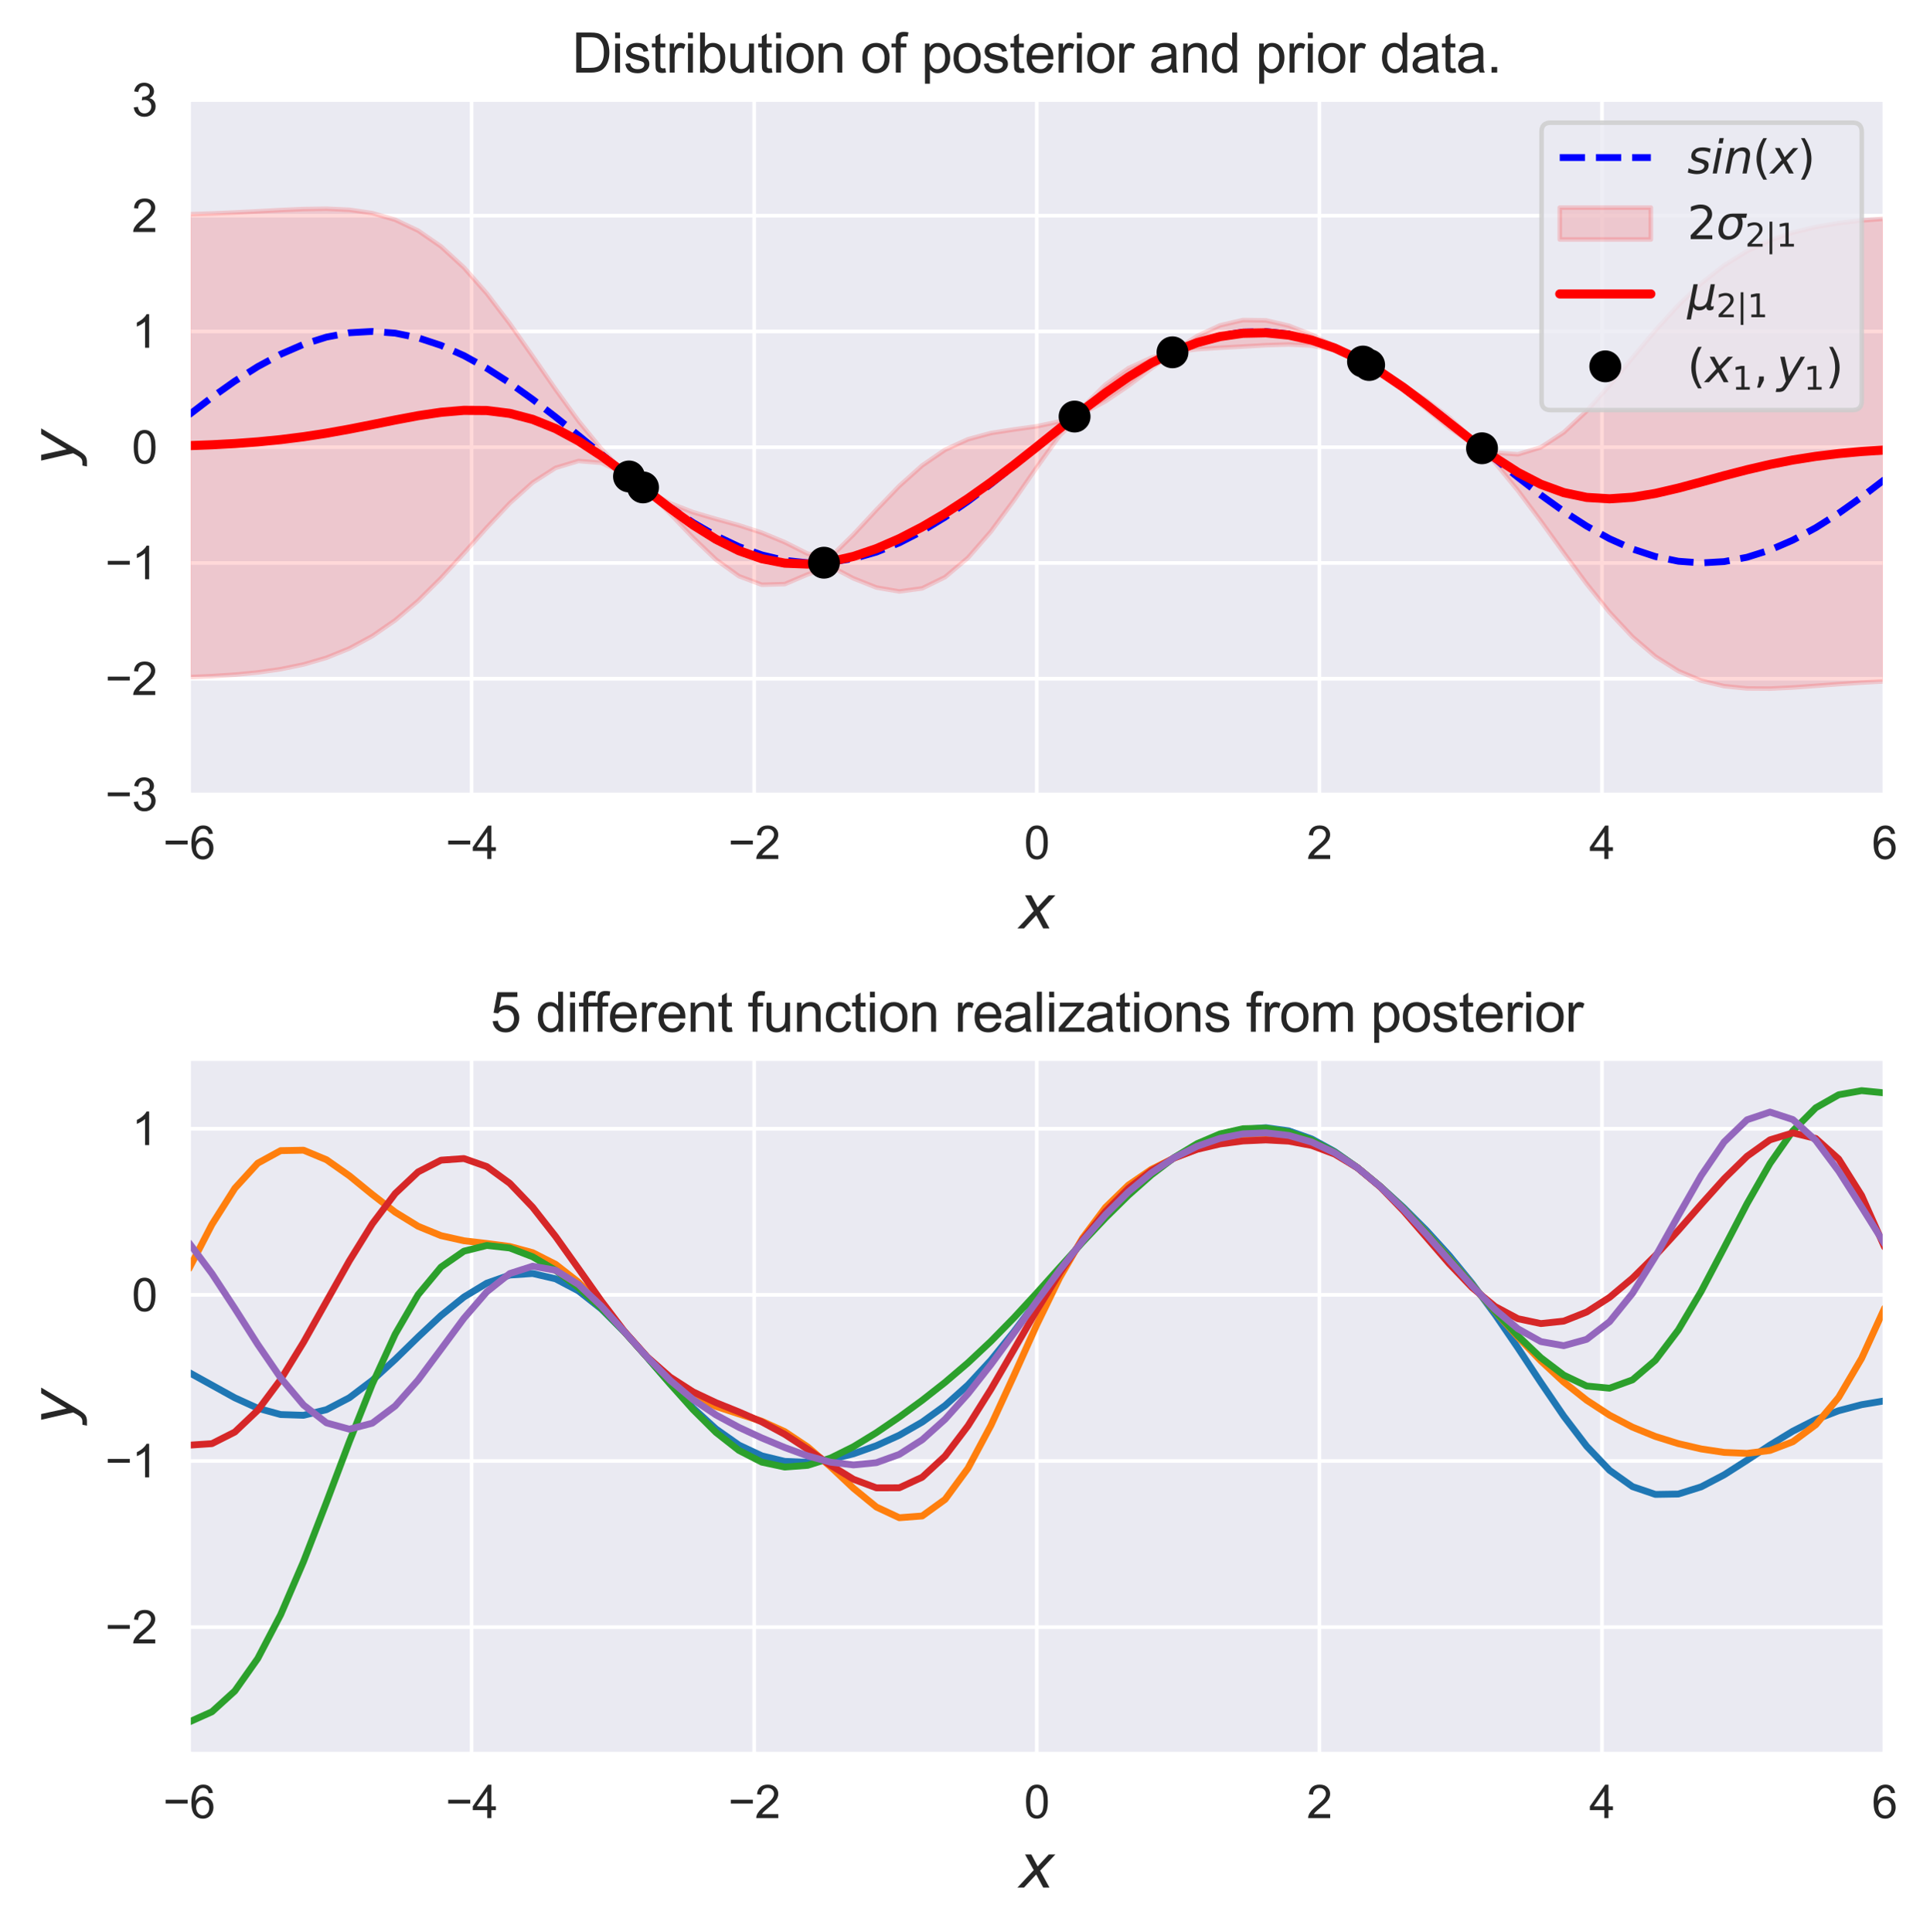 <?xml version="1.0" encoding="utf-8" standalone="no"?>
<!DOCTYPE svg PUBLIC "-//W3C//DTD SVG 1.1//EN"
  "http://www.w3.org/Graphics/SVG/1.1/DTD/svg11.dtd">
<svg xmlns:xlink="http://www.w3.org/1999/xlink" width="423.691pt" height="424.274pt" viewBox="0 0 423.691 424.274" xmlns="http://www.w3.org/2000/svg" version="1.1">
 <defs>
  <style type="text/css">*{stroke-linejoin: round; stroke-linecap: butt}</style>
 </defs>
 <g id="figure_1">
  <g id="patch_1">
   <path d="M 0 424.274 
L 423.691 424.274 
L 423.691 0 
L 0 0 
z
" style="fill: #ffffff"/>
  </g>
  <g id="axes_1">
   <g id="patch_2">
    <path d="M 41.49 174.439 
L 413.71 174.439 
L 413.71 21.936 
L 41.49 21.936 
z
" style="fill: #eaeaf2"/>
   </g>
   <g id="matplotlib.axis_1">
    <g id="xtick_1">
     <g id="line2d_1">
      <path d="M 41.49 174.439 
L 41.49 21.936 
" clip-path="url(#p1a026369c5)" style="fill: none; stroke: #ffffff; stroke-width: 0.8; stroke-linecap: round"/>
     </g>
     <g id="text_1">
      <!-- −6 -->
      <g style="fill: #262626" transform="translate(35.79 188.597)scale(0.1 -0.1)">
       <defs>
        <path id="ArialMT-2212" d="M 3381 1997 
L 356 1997 
L 356 2522 
L 3381 2522 
L 3381 1997 
z
" transform="scale(0.016)"/>
        <path id="ArialMT-36" d="M 3184 3459 
L 2625 3416 
Q 2550 3747 2413 3897 
Q 2184 4138 1850 4138 
Q 1581 4138 1378 3988 
Q 1113 3794 959 3422 
Q 806 3050 800 2363 
Q 1003 2672 1297 2822 
Q 1591 2972 1913 2972 
Q 2475 2972 2870 2558 
Q 3266 2144 3266 1488 
Q 3266 1056 3080 686 
Q 2894 316 2569 119 
Q 2244 -78 1831 -78 
Q 1128 -78 684 439 
Q 241 956 241 2144 
Q 241 3472 731 4075 
Q 1159 4600 1884 4600 
Q 2425 4600 2770 4297 
Q 3116 3994 3184 3459 
z
M 888 1484 
Q 888 1194 1011 928 
Q 1134 663 1356 523 
Q 1578 384 1822 384 
Q 2178 384 2434 671 
Q 2691 959 2691 1453 
Q 2691 1928 2437 2201 
Q 2184 2475 1800 2475 
Q 1419 2475 1153 2201 
Q 888 1928 888 1484 
z
" transform="scale(0.016)"/>
       </defs>
       <use xlink:href="#ArialMT-2212"/>
       <use xlink:href="#ArialMT-36" x="58.398"/>
      </g>
     </g>
    </g>
    <g id="xtick_2">
     <g id="line2d_2">
      <path d="M 103.527 174.439 
L 103.527 21.936 
" clip-path="url(#p1a026369c5)" style="fill: none; stroke: #ffffff; stroke-width: 0.8; stroke-linecap: round"/>
     </g>
     <g id="text_2">
      <!-- −4 -->
      <g style="fill: #262626" transform="translate(97.826 188.597)scale(0.1 -0.1)">
       <defs>
        <path id="ArialMT-34" d="M 2069 0 
L 2069 1097 
L 81 1097 
L 81 1613 
L 2172 4581 
L 2631 4581 
L 2631 1613 
L 3250 1613 
L 3250 1097 
L 2631 1097 
L 2631 0 
L 2069 0 
z
M 2069 1613 
L 2069 3678 
L 634 1613 
L 2069 1613 
z
" transform="scale(0.016)"/>
       </defs>
       <use xlink:href="#ArialMT-2212"/>
       <use xlink:href="#ArialMT-34" x="58.398"/>
      </g>
     </g>
    </g>
    <g id="xtick_3">
     <g id="line2d_3">
      <path d="M 165.564 174.439 
L 165.564 21.936 
" clip-path="url(#p1a026369c5)" style="fill: none; stroke: #ffffff; stroke-width: 0.8; stroke-linecap: round"/>
     </g>
     <g id="text_3">
      <!-- −2 -->
      <g style="fill: #262626" transform="translate(159.863 188.597)scale(0.1 -0.1)">
       <defs>
        <path id="ArialMT-32" d="M 3222 541 
L 3222 0 
L 194 0 
Q 188 203 259 391 
Q 375 700 629 1000 
Q 884 1300 1366 1694 
Q 2113 2306 2375 2664 
Q 2638 3022 2638 3341 
Q 2638 3675 2398 3904 
Q 2159 4134 1775 4134 
Q 1369 4134 1125 3890 
Q 881 3647 878 3216 
L 300 3275 
Q 359 3922 746 4261 
Q 1134 4600 1788 4600 
Q 2447 4600 2831 4234 
Q 3216 3869 3216 3328 
Q 3216 3053 3103 2787 
Q 2991 2522 2730 2228 
Q 2469 1934 1863 1422 
Q 1356 997 1212 845 
Q 1069 694 975 541 
L 3222 541 
z
" transform="scale(0.016)"/>
       </defs>
       <use xlink:href="#ArialMT-2212"/>
       <use xlink:href="#ArialMT-32" x="58.398"/>
      </g>
     </g>
    </g>
    <g id="xtick_4">
     <g id="line2d_4">
      <path d="M 227.6 174.439 
L 227.6 21.936 
" clip-path="url(#p1a026369c5)" style="fill: none; stroke: #ffffff; stroke-width: 0.8; stroke-linecap: round"/>
     </g>
     <g id="text_4">
      <!-- 0 -->
      <g style="fill: #262626" transform="translate(224.82 188.597)scale(0.1 -0.1)">
       <defs>
        <path id="ArialMT-30" d="M 266 2259 
Q 266 3072 433 3567 
Q 600 4063 929 4331 
Q 1259 4600 1759 4600 
Q 2128 4600 2406 4451 
Q 2684 4303 2865 4023 
Q 3047 3744 3150 3342 
Q 3253 2941 3253 2259 
Q 3253 1453 3087 958 
Q 2922 463 2592 192 
Q 2263 -78 1759 -78 
Q 1097 -78 719 397 
Q 266 969 266 2259 
z
M 844 2259 
Q 844 1131 1108 757 
Q 1372 384 1759 384 
Q 2147 384 2411 759 
Q 2675 1134 2675 2259 
Q 2675 3391 2411 3762 
Q 2147 4134 1753 4134 
Q 1366 4134 1134 3806 
Q 844 3388 844 2259 
z
" transform="scale(0.016)"/>
       </defs>
       <use xlink:href="#ArialMT-30"/>
      </g>
     </g>
    </g>
    <g id="xtick_5">
     <g id="line2d_5">
      <path d="M 289.637 174.439 
L 289.637 21.936 
" clip-path="url(#p1a026369c5)" style="fill: none; stroke: #ffffff; stroke-width: 0.8; stroke-linecap: round"/>
     </g>
     <g id="text_5">
      <!-- 2 -->
      <g style="fill: #262626" transform="translate(286.857 188.597)scale(0.1 -0.1)">
       <use xlink:href="#ArialMT-32"/>
      </g>
     </g>
    </g>
    <g id="xtick_6">
     <g id="line2d_6">
      <path d="M 351.674 174.439 
L 351.674 21.936 
" clip-path="url(#p1a026369c5)" style="fill: none; stroke: #ffffff; stroke-width: 0.8; stroke-linecap: round"/>
     </g>
     <g id="text_6">
      <!-- 4 -->
      <g style="fill: #262626" transform="translate(348.893 188.597)scale(0.1 -0.1)">
       <use xlink:href="#ArialMT-34"/>
      </g>
     </g>
    </g>
    <g id="xtick_7">
     <g id="line2d_7">
      <path d="M 413.71 174.439 
L 413.71 21.936 
" clip-path="url(#p1a026369c5)" style="fill: none; stroke: #ffffff; stroke-width: 0.8; stroke-linecap: round"/>
     </g>
     <g id="text_7">
      <!-- 6 -->
      <g style="fill: #262626" transform="translate(410.93 188.597)scale(0.1 -0.1)">
       <use xlink:href="#ArialMT-36"/>
      </g>
     </g>
    </g>
    <g id="text_8">
     <!-- $x$ -->
     <g style="fill: #262626" transform="translate(223.7 203.89)scale(0.13 -0.13)">
      <defs>
       <path id="DejaVuSans-Oblique-78" d="M 3841 3500 
L 2234 1784 
L 3219 0 
L 2559 0 
L 1819 1388 
L 531 0 
L -166 0 
L 1556 1844 
L 641 3500 
L 1300 3500 
L 1972 2234 
L 3144 3500 
L 3841 3500 
z
" transform="scale(0.016)"/>
      </defs>
      <use xlink:href="#DejaVuSans-Oblique-78" transform="translate(0 0.312)"/>
     </g>
    </g>
   </g>
   <g id="matplotlib.axis_2">
    <g id="ytick_1">
     <g id="line2d_8">
      <path d="M 41.49 174.439 
L 413.71 174.439 
" clip-path="url(#p1a026369c5)" style="fill: none; stroke: #ffffff; stroke-width: 0.8; stroke-linecap: round"/>
     </g>
     <g id="text_9">
      <!-- −3 -->
      <g style="fill: #262626" transform="translate(23.089 178.018)scale(0.1 -0.1)">
       <defs>
        <path id="ArialMT-33" d="M 269 1209 
L 831 1284 
Q 928 806 1161 595 
Q 1394 384 1728 384 
Q 2125 384 2398 659 
Q 2672 934 2672 1341 
Q 2672 1728 2419 1979 
Q 2166 2231 1775 2231 
Q 1616 2231 1378 2169 
L 1441 2663 
Q 1497 2656 1531 2656 
Q 1891 2656 2178 2843 
Q 2466 3031 2466 3422 
Q 2466 3731 2256 3934 
Q 2047 4138 1716 4138 
Q 1388 4138 1169 3931 
Q 950 3725 888 3313 
L 325 3413 
Q 428 3978 793 4289 
Q 1159 4600 1703 4600 
Q 2078 4600 2393 4439 
Q 2709 4278 2876 4000 
Q 3044 3722 3044 3409 
Q 3044 3113 2884 2869 
Q 2725 2625 2413 2481 
Q 2819 2388 3044 2092 
Q 3269 1797 3269 1353 
Q 3269 753 2831 336 
Q 2394 -81 1725 -81 
Q 1122 -81 723 278 
Q 325 638 269 1209 
z
" transform="scale(0.016)"/>
       </defs>
       <use xlink:href="#ArialMT-2212"/>
       <use xlink:href="#ArialMT-33" x="58.398"/>
      </g>
     </g>
    </g>
    <g id="ytick_2">
     <g id="line2d_9">
      <path d="M 41.49 149.022 
L 413.71 149.022 
" clip-path="url(#p1a026369c5)" style="fill: none; stroke: #ffffff; stroke-width: 0.8; stroke-linecap: round"/>
     </g>
     <g id="text_10">
      <!-- −2 -->
      <g style="fill: #262626" transform="translate(23.089 152.601)scale(0.1 -0.1)">
       <use xlink:href="#ArialMT-2212"/>
       <use xlink:href="#ArialMT-32" x="58.398"/>
      </g>
     </g>
    </g>
    <g id="ytick_3">
     <g id="line2d_10">
      <path d="M 41.49 123.605 
L 413.71 123.605 
" clip-path="url(#p1a026369c5)" style="fill: none; stroke: #ffffff; stroke-width: 0.8; stroke-linecap: round"/>
     </g>
     <g id="text_11">
      <!-- −1 -->
      <g style="fill: #262626" transform="translate(23.089 127.184)scale(0.1 -0.1)">
       <defs>
        <path id="ArialMT-31" d="M 2384 0 
L 1822 0 
L 1822 3584 
Q 1619 3391 1289 3197 
Q 959 3003 697 2906 
L 697 3450 
Q 1169 3672 1522 3987 
Q 1875 4303 2022 4600 
L 2384 4600 
L 2384 0 
z
" transform="scale(0.016)"/>
       </defs>
       <use xlink:href="#ArialMT-2212"/>
       <use xlink:href="#ArialMT-31" x="58.398"/>
      </g>
     </g>
    </g>
    <g id="ytick_4">
     <g id="line2d_11">
      <path d="M 41.49 98.188 
L 413.71 98.188 
" clip-path="url(#p1a026369c5)" style="fill: none; stroke: #ffffff; stroke-width: 0.8; stroke-linecap: round"/>
     </g>
     <g id="text_12">
      <!-- 0 -->
      <g style="fill: #262626" transform="translate(28.93 101.766)scale(0.1 -0.1)">
       <use xlink:href="#ArialMT-30"/>
      </g>
     </g>
    </g>
    <g id="ytick_5">
     <g id="line2d_12">
      <path d="M 41.49 72.77 
L 413.71 72.77 
" clip-path="url(#p1a026369c5)" style="fill: none; stroke: #ffffff; stroke-width: 0.8; stroke-linecap: round"/>
     </g>
     <g id="text_13">
      <!-- 1 -->
      <g style="fill: #262626" transform="translate(28.93 76.349)scale(0.1 -0.1)">
       <use xlink:href="#ArialMT-31"/>
      </g>
     </g>
    </g>
    <g id="ytick_6">
     <g id="line2d_13">
      <path d="M 41.49 47.353 
L 413.71 47.353 
" clip-path="url(#p1a026369c5)" style="fill: none; stroke: #ffffff; stroke-width: 0.8; stroke-linecap: round"/>
     </g>
     <g id="text_14">
      <!-- 2 -->
      <g style="fill: #262626" transform="translate(28.93 50.932)scale(0.1 -0.1)">
       <use xlink:href="#ArialMT-32"/>
      </g>
     </g>
    </g>
    <g id="ytick_7">
     <g id="line2d_14">
      <path d="M 41.49 21.936 
L 413.71 21.936 
" clip-path="url(#p1a026369c5)" style="fill: none; stroke: #ffffff; stroke-width: 0.8; stroke-linecap: round"/>
     </g>
     <g id="text_15">
      <!-- 3 -->
      <g style="fill: #262626" transform="translate(28.93 25.515)scale(0.1 -0.1)">
       <use xlink:href="#ArialMT-33"/>
      </g>
     </g>
    </g>
    <g id="text_16">
     <!-- $y$ -->
     <g style="fill: #262626" transform="translate(16.359 102.088)rotate(-90)scale(0.13 -0.13)">
      <defs>
       <path id="DejaVuSans-Oblique-79" d="M 1588 -325 
Q 1188 -997 936 -1164 
Q 684 -1331 294 -1331 
L -159 -1331 
L -63 -850 
L 269 -850 
Q 509 -850 678 -719 
Q 847 -588 1056 -206 
L 1234 128 
L 459 3500 
L 1069 3500 
L 1650 819 
L 3256 3500 
L 3859 3500 
L 1588 -325 
z
" transform="scale(0.016)"/>
      </defs>
      <use xlink:href="#DejaVuSans-Oblique-79" transform="translate(0 0.312)"/>
     </g>
    </g>
   </g>
   <g id="PolyCollection_1">
    <defs>
     <path id="m672727ce7c" d="M 41.49 -377.239 
L 41.49 -275.604 
L 46.52 -275.817 
L 51.55 -276.14 
L 56.58 -276.626 
L 61.61 -277.342 
L 66.64 -278.381 
L 71.67 -279.855 
L 76.7 -281.889 
L 81.73 -284.604 
L 86.76 -288.087 
L 91.79 -292.358 
L 96.82 -297.337 
L 101.85 -302.814 
L 106.88 -308.449 
L 111.91 -313.789 
L 116.94 -318.321 
L 121.97 -321.543 
L 127 -323.056 
L 132.03 -322.644 
L 137.06 -320.337 
L 142.09 -316.436 
L 147.12 -311.487 
L 152.15 -306.211 
L 157.18 -301.397 
L 162.21 -297.771 
L 167.24 -295.884 
L 172.27 -296.018 
L 177.3 -298.152 
L 182.33 -299.915 
L 187.36 -297.278 
L 192.39 -295.273 
L 197.42 -294.405 
L 202.45 -295.089 
L 207.48 -297.558 
L 212.51 -301.807 
L 217.54 -307.58 
L 222.57 -314.399 
L 227.6 -321.643 
L 232.63 -328.654 
L 237.66 -333.529 
L 242.69 -336.17 
L 247.72 -339.562 
L 252.75 -343.39 
L 257.78 -346.985 
L 262.81 -347.595 
L 267.84 -347.915 
L 272.87 -348.189 
L 277.9 -348.475 
L 282.93 -348.636 
L 287.96 -348.396 
L 292.99 -347.433 
L 298.02 -345.503 
L 303.05 -342.542 
L 308.08 -338.723 
L 313.11 -334.453 
L 318.14 -330.309 
L 323.17 -326.924 
L 328.2 -322.696 
L 333.23 -316.556 
L 338.26 -309.841 
L 343.29 -302.882 
L 348.32 -296.078 
L 353.35 -289.824 
L 358.38 -284.438 
L 363.41 -280.122 
L 368.44 -276.94 
L 373.47 -274.827 
L 378.5 -273.623 
L 383.53 -273.117 
L 388.56 -273.084 
L 393.59 -273.326 
L 398.62 -273.689 
L 403.65 -274.068 
L 408.68 -274.404 
L 413.71 -274.673 
L 413.71 -376.255 
L 413.71 -376.255 
L 408.68 -375.87 
L 403.65 -375.294 
L 398.62 -374.446 
L 393.59 -373.223 
L 388.56 -371.498 
L 383.53 -369.138 
L 378.5 -366.018 
L 373.47 -362.057 
L 368.44 -357.256 
L 363.41 -351.732 
L 358.38 -345.742 
L 353.35 -339.676 
L 348.32 -334.029 
L 343.29 -329.328 
L 338.26 -326.049 
L 333.23 -324.524 
L 328.2 -324.865 
L 323.17 -328.058 
L 318.14 -332.595 
L 313.11 -336.412 
L 308.08 -339.709 
L 303.05 -342.706 
L 298.02 -345.559 
L 292.99 -348.292 
L 287.96 -350.778 
L 282.93 -352.761 
L 277.9 -353.927 
L 272.87 -354 
L 267.84 -352.836 
L 262.81 -350.483 
L 257.78 -347.195 
L 252.75 -345.721 
L 247.72 -343.428 
L 242.69 -339.831 
L 237.66 -334.851 
L 232.63 -331.74 
L 227.6 -330.668 
L 222.57 -329.972 
L 217.54 -329.184 
L 212.51 -327.826 
L 207.48 -325.517 
L 202.45 -322.077 
L 197.42 -317.575 
L 192.39 -312.341 
L 187.36 -306.917 
L 182.33 -301.966 
L 177.3 -302.693 
L 172.27 -305.227 
L 167.24 -307.308 
L 162.21 -308.942 
L 157.18 -310.327 
L 152.15 -311.805 
L 147.12 -313.779 
L 142.09 -316.614 
L 137.06 -320.557 
L 132.03 -325.679 
L 127 -331.855 
L 121.97 -338.788 
L 116.94 -346.062 
L 111.91 -353.216 
L 106.88 -359.82 
L 101.85 -365.537 
L 96.82 -370.163 
L 91.79 -373.636 
L 86.76 -376.021 
L 81.73 -377.477 
L 76.7 -378.213 
L 71.67 -378.447 
L 66.64 -378.374 
L 61.61 -378.149 
L 56.58 -377.875 
L 51.55 -377.617 
L 46.52 -377.402 
L 41.49 -377.239 
z
" style="stroke: #ff0000; stroke-opacity: 0.15"/>
    </defs>
    <g clip-path="url(#p1a026369c5)">
     <use xlink:href="#m672727ce7c" x="0" y="424.274" style="fill: #ff0000; fill-opacity: 0.15; stroke: #ff0000; stroke-opacity: 0.15"/>
    </g>
   </g>
   <g id="line2d_15">
    <path d="M 41.49 91.086 
L 46.52 87.238 
L 51.55 83.679 
L 56.58 80.5 
L 61.61 77.785 
L 66.64 75.605 
L 71.67 74.018 
L 76.7 73.065 
L 81.73 72.771 
L 86.76 73.145 
L 91.79 74.175 
L 96.82 75.835 
L 101.85 78.082 
L 106.88 80.857 
L 111.91 84.086 
L 116.94 87.685 
L 121.97 91.56 
L 127 95.608 
L 132.03 99.725 
L 137.06 103.801 
L 142.09 107.729 
L 147.12 111.408 
L 152.15 114.739 
L 157.18 117.636 
L 162.21 120.023 
L 167.24 121.837 
L 172.27 123.03 
L 177.3 123.572 
L 182.33 123.447 
L 187.36 122.66 
L 192.39 121.231 
L 197.42 119.196 
L 202.45 116.611 
L 207.48 113.542 
L 212.51 110.071 
L 217.54 106.287 
L 222.57 102.291 
L 227.6 98.188 
L 232.63 94.084 
L 237.66 90.088 
L 242.69 86.304 
L 247.72 82.833 
L 252.75 79.764 
L 257.78 77.179 
L 262.81 75.144 
L 267.84 73.715 
L 272.87 72.928 
L 277.9 72.803 
L 282.93 73.345 
L 287.96 74.538 
L 292.99 76.352 
L 298.02 78.739 
L 303.05 81.636 
L 308.08 84.967 
L 313.11 88.646 
L 318.14 92.574 
L 323.17 96.65 
L 328.2 100.767 
L 333.23 104.815 
L 338.26 108.69 
L 343.29 112.289 
L 348.32 115.518 
L 353.35 118.293 
L 358.38 120.54 
L 363.41 122.2 
L 368.44 123.23 
L 373.47 123.604 
L 378.5 123.31 
L 383.53 122.357 
L 388.56 120.77 
L 393.59 118.59 
L 398.62 115.875 
L 403.65 112.696 
L 408.68 109.137 
L 413.71 105.289 
" clip-path="url(#p1a026369c5)" style="fill: none; stroke-dasharray: 5.55,2.4; stroke-dashoffset: 0; stroke: #0000ff; stroke-width: 1.5"/>
   </g>
   <g id="line2d_16">
    <path d="M 41.49 97.852 
L 46.52 97.664 
L 51.55 97.395 
L 56.58 97.023 
L 61.61 96.528 
L 66.64 95.896 
L 71.67 95.123 
L 76.7 94.223 
L 81.73 93.233 
L 86.76 92.22 
L 91.79 91.277 
L 96.82 90.524 
L 101.85 90.098 
L 106.88 90.139 
L 111.91 90.771 
L 116.94 92.082 
L 121.97 94.108 
L 127 96.818 
L 132.03 100.112 
L 137.06 103.827 
L 142.09 107.749 
L 147.12 111.641 
L 152.15 115.265 
L 157.18 118.412 
L 162.21 120.917 
L 167.24 122.678 
L 172.27 123.651 
L 177.3 123.851 
L 182.33 123.333 
L 187.36 122.176 
L 192.39 120.467 
L 197.42 118.284 
L 202.45 115.691 
L 207.48 112.736 
L 212.51 109.457 
L 217.54 105.892 
L 222.57 102.088 
L 227.6 98.118 
L 232.63 94.077 
L 237.66 90.084 
L 242.69 86.273 
L 247.72 82.778 
L 252.75 79.718 
L 257.78 77.184 
L 262.81 75.235 
L 267.84 73.898 
L 272.87 73.179 
L 277.9 73.073 
L 282.93 73.575 
L 287.96 74.687 
L 292.99 76.411 
L 298.02 78.743 
L 303.05 81.65 
L 308.08 85.058 
L 313.11 88.841 
L 318.14 92.822 
L 323.17 96.783 
L 328.2 100.493 
L 333.23 103.733 
L 338.26 106.329 
L 343.29 108.169 
L 348.32 109.22 
L 353.35 109.524 
L 358.38 109.184 
L 363.41 108.347 
L 368.44 107.176 
L 373.47 105.832 
L 378.5 104.453 
L 383.53 103.146 
L 388.56 101.982 
L 393.59 100.999 
L 398.62 100.206 
L 403.65 99.593 
L 408.68 99.137 
L 413.71 98.81 
" clip-path="url(#p1a026369c5)" style="fill: none; stroke: #ff0000; stroke-width: 2; stroke-linecap: round"/>
   </g>
   <g id="line2d_17">
    <defs>
     <path id="mb6c26f41ff" d="M 0 3 
C 0.796 3 1.559 2.684 2.121 2.121 
C 2.684 1.559 3 0.796 3 0 
C 3 -0.796 2.684 -1.559 2.121 -2.121 
C 1.559 -2.684 0.796 -3 0 -3 
C -0.796 -3 -1.559 -2.684 -2.121 -2.121 
C -2.684 -1.559 -3 -0.796 -3 0 
C -3 0.796 -2.684 1.559 -2.121 2.121 
C -1.559 2.684 -0.796 3 0 3 
z
" style="stroke: #000000"/>
    </defs>
    <g clip-path="url(#p1a026369c5)">
     <use xlink:href="#mb6c26f41ff" x="138.087" y="104.618" style="stroke: #000000"/>
     <use xlink:href="#mb6c26f41ff" x="300.562" y="80.143" style="stroke: #000000"/>
     <use xlink:href="#mb6c26f41ff" x="257.396" y="77.357" style="stroke: #000000"/>
     <use xlink:href="#mb6c26f41ff" x="235.904" y="91.465" style="stroke: #000000"/>
     <use xlink:href="#mb6c26f41ff" x="325.344" y="98.43" style="stroke: #000000"/>
     <use xlink:href="#mb6c26f41ff" x="299.215" y="79.383" style="stroke: #000000"/>
     <use xlink:href="#mb6c26f41ff" x="141.165" y="107.022" style="stroke: #000000"/>
     <use xlink:href="#mb6c26f41ff" x="180.88" y="123.552" style="stroke: #000000"/>
    </g>
   </g>
   <g id="patch_3">
    <path d="M 41.49 174.439 
L 41.49 21.936 
" style="fill: none; stroke: #ffffff; stroke-width: 0.8; stroke-linejoin: miter; stroke-linecap: square"/>
   </g>
   <g id="patch_4">
    <path d="M 413.71 174.439 
L 413.71 21.936 
" style="fill: none; stroke: #ffffff; stroke-width: 0.8; stroke-linejoin: miter; stroke-linecap: square"/>
   </g>
   <g id="patch_5">
    <path d="M 41.49 174.439 
L 413.71 174.439 
" style="fill: none; stroke: #ffffff; stroke-width: 0.8; stroke-linejoin: miter; stroke-linecap: square"/>
   </g>
   <g id="patch_6">
    <path d="M 41.49 21.936 
L 413.71 21.936 
" style="fill: none; stroke: #ffffff; stroke-width: 0.8; stroke-linejoin: miter; stroke-linecap: square"/>
   </g>
   <g id="text_17">
    <!-- Distribution of posterior and prior data. -->
    <g style="fill: #262626" transform="translate(125.555 15.936)scale(0.12 -0.12)">
     <defs>
      <path id="ArialMT-44" d="M 494 0 
L 494 4581 
L 2072 4581 
Q 2606 4581 2888 4516 
Q 3281 4425 3559 4188 
Q 3922 3881 4101 3404 
Q 4281 2928 4281 2316 
Q 4281 1794 4159 1391 
Q 4038 988 3847 723 
Q 3656 459 3429 307 
Q 3203 156 2883 78 
Q 2563 0 2147 0 
L 494 0 
z
M 1100 541 
L 2078 541 
Q 2531 541 2789 625 
Q 3047 709 3200 863 
Q 3416 1078 3536 1442 
Q 3656 1806 3656 2325 
Q 3656 3044 3420 3430 
Q 3184 3816 2847 3947 
Q 2603 4041 2063 4041 
L 1100 4041 
L 1100 541 
z
" transform="scale(0.016)"/>
      <path id="ArialMT-69" d="M 425 3934 
L 425 4581 
L 988 4581 
L 988 3934 
L 425 3934 
z
M 425 0 
L 425 3319 
L 988 3319 
L 988 0 
L 425 0 
z
" transform="scale(0.016)"/>
      <path id="ArialMT-73" d="M 197 991 
L 753 1078 
Q 800 744 1014 566 
Q 1228 388 1613 388 
Q 2000 388 2187 545 
Q 2375 703 2375 916 
Q 2375 1106 2209 1216 
Q 2094 1291 1634 1406 
Q 1016 1563 777 1677 
Q 538 1791 414 1992 
Q 291 2194 291 2438 
Q 291 2659 392 2848 
Q 494 3038 669 3163 
Q 800 3259 1026 3326 
Q 1253 3394 1513 3394 
Q 1903 3394 2198 3281 
Q 2494 3169 2634 2976 
Q 2775 2784 2828 2463 
L 2278 2388 
Q 2241 2644 2061 2787 
Q 1881 2931 1553 2931 
Q 1166 2931 1000 2803 
Q 834 2675 834 2503 
Q 834 2394 903 2306 
Q 972 2216 1119 2156 
Q 1203 2125 1616 2013 
Q 2213 1853 2448 1751 
Q 2684 1650 2818 1456 
Q 2953 1263 2953 975 
Q 2953 694 2789 445 
Q 2625 197 2315 61 
Q 2006 -75 1616 -75 
Q 969 -75 630 194 
Q 291 463 197 991 
z
" transform="scale(0.016)"/>
      <path id="ArialMT-74" d="M 1650 503 
L 1731 6 
Q 1494 -44 1306 -44 
Q 1000 -44 831 53 
Q 663 150 594 308 
Q 525 466 525 972 
L 525 2881 
L 113 2881 
L 113 3319 
L 525 3319 
L 525 4141 
L 1084 4478 
L 1084 3319 
L 1650 3319 
L 1650 2881 
L 1084 2881 
L 1084 941 
Q 1084 700 1114 631 
Q 1144 563 1211 522 
Q 1278 481 1403 481 
Q 1497 481 1650 503 
z
" transform="scale(0.016)"/>
      <path id="ArialMT-72" d="M 416 0 
L 416 3319 
L 922 3319 
L 922 2816 
Q 1116 3169 1280 3281 
Q 1444 3394 1641 3394 
Q 1925 3394 2219 3213 
L 2025 2691 
Q 1819 2813 1613 2813 
Q 1428 2813 1281 2702 
Q 1134 2591 1072 2394 
Q 978 2094 978 1738 
L 978 0 
L 416 0 
z
" transform="scale(0.016)"/>
      <path id="ArialMT-62" d="M 941 0 
L 419 0 
L 419 4581 
L 981 4581 
L 981 2947 
Q 1338 3394 1891 3394 
Q 2197 3394 2470 3270 
Q 2744 3147 2920 2923 
Q 3097 2700 3197 2384 
Q 3297 2069 3297 1709 
Q 3297 856 2875 390 
Q 2453 -75 1863 -75 
Q 1275 -75 941 416 
L 941 0 
z
M 934 1684 
Q 934 1088 1097 822 
Q 1363 388 1816 388 
Q 2184 388 2453 708 
Q 2722 1028 2722 1663 
Q 2722 2313 2464 2622 
Q 2206 2931 1841 2931 
Q 1472 2931 1203 2611 
Q 934 2291 934 1684 
z
" transform="scale(0.016)"/>
      <path id="ArialMT-75" d="M 2597 0 
L 2597 488 
Q 2209 -75 1544 -75 
Q 1250 -75 995 37 
Q 741 150 617 320 
Q 494 491 444 738 
Q 409 903 409 1263 
L 409 3319 
L 972 3319 
L 972 1478 
Q 972 1038 1006 884 
Q 1059 663 1231 536 
Q 1403 409 1656 409 
Q 1909 409 2131 539 
Q 2353 669 2445 892 
Q 2538 1116 2538 1541 
L 2538 3319 
L 3100 3319 
L 3100 0 
L 2597 0 
z
" transform="scale(0.016)"/>
      <path id="ArialMT-6f" d="M 213 1659 
Q 213 2581 725 3025 
Q 1153 3394 1769 3394 
Q 2453 3394 2887 2945 
Q 3322 2497 3322 1706 
Q 3322 1066 3130 698 
Q 2938 331 2570 128 
Q 2203 -75 1769 -75 
Q 1072 -75 642 372 
Q 213 819 213 1659 
z
M 791 1659 
Q 791 1022 1069 705 
Q 1347 388 1769 388 
Q 2188 388 2466 706 
Q 2744 1025 2744 1678 
Q 2744 2294 2464 2611 
Q 2184 2928 1769 2928 
Q 1347 2928 1069 2612 
Q 791 2297 791 1659 
z
" transform="scale(0.016)"/>
      <path id="ArialMT-6e" d="M 422 0 
L 422 3319 
L 928 3319 
L 928 2847 
Q 1294 3394 1984 3394 
Q 2284 3394 2536 3286 
Q 2788 3178 2913 3003 
Q 3038 2828 3088 2588 
Q 3119 2431 3119 2041 
L 3119 0 
L 2556 0 
L 2556 2019 
Q 2556 2363 2490 2533 
Q 2425 2703 2258 2804 
Q 2091 2906 1866 2906 
Q 1506 2906 1245 2678 
Q 984 2450 984 1813 
L 984 0 
L 422 0 
z
" transform="scale(0.016)"/>
      <path id="ArialMT-20" transform="scale(0.016)"/>
      <path id="ArialMT-66" d="M 556 0 
L 556 2881 
L 59 2881 
L 59 3319 
L 556 3319 
L 556 3672 
Q 556 4006 616 4169 
Q 697 4388 901 4523 
Q 1106 4659 1475 4659 
Q 1713 4659 2000 4603 
L 1916 4113 
Q 1741 4144 1584 4144 
Q 1328 4144 1222 4034 
Q 1116 3925 1116 3625 
L 1116 3319 
L 1763 3319 
L 1763 2881 
L 1116 2881 
L 1116 0 
L 556 0 
z
" transform="scale(0.016)"/>
      <path id="ArialMT-70" d="M 422 -1272 
L 422 3319 
L 934 3319 
L 934 2888 
Q 1116 3141 1344 3267 
Q 1572 3394 1897 3394 
Q 2322 3394 2647 3175 
Q 2972 2956 3137 2557 
Q 3303 2159 3303 1684 
Q 3303 1175 3120 767 
Q 2938 359 2589 142 
Q 2241 -75 1856 -75 
Q 1575 -75 1351 44 
Q 1128 163 984 344 
L 984 -1272 
L 422 -1272 
z
M 931 1641 
Q 931 1000 1190 694 
Q 1450 388 1819 388 
Q 2194 388 2461 705 
Q 2728 1022 2728 1688 
Q 2728 2322 2467 2637 
Q 2206 2953 1844 2953 
Q 1484 2953 1207 2617 
Q 931 2281 931 1641 
z
" transform="scale(0.016)"/>
      <path id="ArialMT-65" d="M 2694 1069 
L 3275 997 
Q 3138 488 2766 206 
Q 2394 -75 1816 -75 
Q 1088 -75 661 373 
Q 234 822 234 1631 
Q 234 2469 665 2931 
Q 1097 3394 1784 3394 
Q 2450 3394 2872 2941 
Q 3294 2488 3294 1666 
Q 3294 1616 3291 1516 
L 816 1516 
Q 847 969 1125 678 
Q 1403 388 1819 388 
Q 2128 388 2347 550 
Q 2566 713 2694 1069 
z
M 847 1978 
L 2700 1978 
Q 2663 2397 2488 2606 
Q 2219 2931 1791 2931 
Q 1403 2931 1139 2672 
Q 875 2413 847 1978 
z
" transform="scale(0.016)"/>
      <path id="ArialMT-61" d="M 2588 409 
Q 2275 144 1986 34 
Q 1697 -75 1366 -75 
Q 819 -75 525 192 
Q 231 459 231 875 
Q 231 1119 342 1320 
Q 453 1522 633 1644 
Q 813 1766 1038 1828 
Q 1203 1872 1538 1913 
Q 2219 1994 2541 2106 
Q 2544 2222 2544 2253 
Q 2544 2597 2384 2738 
Q 2169 2928 1744 2928 
Q 1347 2928 1158 2789 
Q 969 2650 878 2297 
L 328 2372 
Q 403 2725 575 2942 
Q 747 3159 1072 3276 
Q 1397 3394 1825 3394 
Q 2250 3394 2515 3294 
Q 2781 3194 2906 3042 
Q 3031 2891 3081 2659 
Q 3109 2516 3109 2141 
L 3109 1391 
Q 3109 606 3145 398 
Q 3181 191 3288 0 
L 2700 0 
Q 2613 175 2588 409 
z
M 2541 1666 
Q 2234 1541 1622 1453 
Q 1275 1403 1131 1340 
Q 988 1278 909 1158 
Q 831 1038 831 891 
Q 831 666 1001 516 
Q 1172 366 1500 366 
Q 1825 366 2078 508 
Q 2331 650 2450 897 
Q 2541 1088 2541 1459 
L 2541 1666 
z
" transform="scale(0.016)"/>
      <path id="ArialMT-64" d="M 2575 0 
L 2575 419 
Q 2259 -75 1647 -75 
Q 1250 -75 917 144 
Q 584 363 401 755 
Q 219 1147 219 1656 
Q 219 2153 384 2558 
Q 550 2963 881 3178 
Q 1213 3394 1622 3394 
Q 1922 3394 2156 3267 
Q 2391 3141 2538 2938 
L 2538 4581 
L 3097 4581 
L 3097 0 
L 2575 0 
z
M 797 1656 
Q 797 1019 1065 703 
Q 1334 388 1700 388 
Q 2069 388 2326 689 
Q 2584 991 2584 1609 
Q 2584 2291 2321 2609 
Q 2059 2928 1675 2928 
Q 1300 2928 1048 2622 
Q 797 2316 797 1656 
z
" transform="scale(0.016)"/>
      <path id="ArialMT-2e" d="M 581 0 
L 581 641 
L 1222 641 
L 1222 0 
L 581 0 
z
" transform="scale(0.016)"/>
     </defs>
     <use xlink:href="#ArialMT-44"/>
     <use xlink:href="#ArialMT-69" x="72.217"/>
     <use xlink:href="#ArialMT-73" x="94.434"/>
     <use xlink:href="#ArialMT-74" x="144.434"/>
     <use xlink:href="#ArialMT-72" x="172.217"/>
     <use xlink:href="#ArialMT-69" x="205.518"/>
     <use xlink:href="#ArialMT-62" x="227.734"/>
     <use xlink:href="#ArialMT-75" x="283.35"/>
     <use xlink:href="#ArialMT-74" x="338.965"/>
     <use xlink:href="#ArialMT-69" x="366.748"/>
     <use xlink:href="#ArialMT-6f" x="388.965"/>
     <use xlink:href="#ArialMT-6e" x="444.58"/>
     <use xlink:href="#ArialMT-20" x="500.195"/>
     <use xlink:href="#ArialMT-6f" x="527.979"/>
     <use xlink:href="#ArialMT-66" x="583.594"/>
     <use xlink:href="#ArialMT-20" x="611.377"/>
     <use xlink:href="#ArialMT-70" x="639.16"/>
     <use xlink:href="#ArialMT-6f" x="694.775"/>
     <use xlink:href="#ArialMT-73" x="750.391"/>
     <use xlink:href="#ArialMT-74" x="800.391"/>
     <use xlink:href="#ArialMT-65" x="828.174"/>
     <use xlink:href="#ArialMT-72" x="883.789"/>
     <use xlink:href="#ArialMT-69" x="917.09"/>
     <use xlink:href="#ArialMT-6f" x="939.307"/>
     <use xlink:href="#ArialMT-72" x="994.922"/>
     <use xlink:href="#ArialMT-20" x="1028.223"/>
     <use xlink:href="#ArialMT-61" x="1056.006"/>
     <use xlink:href="#ArialMT-6e" x="1111.621"/>
     <use xlink:href="#ArialMT-64" x="1167.236"/>
     <use xlink:href="#ArialMT-20" x="1222.852"/>
     <use xlink:href="#ArialMT-70" x="1250.635"/>
     <use xlink:href="#ArialMT-72" x="1306.25"/>
     <use xlink:href="#ArialMT-69" x="1339.551"/>
     <use xlink:href="#ArialMT-6f" x="1361.768"/>
     <use xlink:href="#ArialMT-72" x="1417.383"/>
     <use xlink:href="#ArialMT-20" x="1450.684"/>
     <use xlink:href="#ArialMT-64" x="1478.467"/>
     <use xlink:href="#ArialMT-61" x="1534.082"/>
     <use xlink:href="#ArialMT-74" x="1589.697"/>
     <use xlink:href="#ArialMT-61" x="1617.48"/>
     <use xlink:href="#ArialMT-2e" x="1673.096"/>
    </g>
   </g>
   <g id="legend_1">
    <g id="patch_7">
     <path d="M 340.41 90.039 
L 406.71 90.039 
Q 408.71 90.039 408.71 88.039 
L 408.71 28.936 
Q 408.71 26.936 406.71 26.936 
L 340.41 26.936 
Q 338.41 26.936 338.41 28.936 
L 338.41 88.039 
Q 338.41 90.039 340.41 90.039 
z
" style="fill: #eaeaf2; opacity: 0.8; stroke: #cccccc; stroke-linejoin: miter"/>
    </g>
    <g id="line2d_18">
     <path d="M 342.41 34.593 
L 352.41 34.593 
L 362.41 34.593 
" style="fill: none; stroke-dasharray: 5.55,2.4; stroke-dashoffset: 0; stroke: #0000ff; stroke-width: 1.5"/>
    </g>
    <g id="text_18">
     <!-- $sin(x)$ -->
     <g style="fill: #262626" transform="translate(370.41 38.093)scale(0.1 -0.1)">
      <defs>
       <path id="DejaVuSans-Oblique-73" d="M 3200 3397 
L 3091 2853 
Q 2863 2978 2609 3040 
Q 2356 3103 2088 3103 
Q 1634 3103 1373 2948 
Q 1113 2794 1113 2528 
Q 1113 2219 1719 2053 
Q 1766 2041 1788 2034 
L 1972 1978 
Q 2547 1819 2739 1644 
Q 2931 1469 2931 1166 
Q 2931 609 2489 259 
Q 2047 -91 1331 -91 
Q 1053 -91 747 -37 
Q 441 16 72 128 
L 184 722 
Q 500 559 806 475 
Q 1113 391 1394 391 
Q 1816 391 2080 572 
Q 2344 753 2344 1031 
Q 2344 1331 1650 1516 
L 1591 1531 
L 1394 1581 
Q 956 1697 753 1886 
Q 550 2075 550 2369 
Q 550 2928 970 3256 
Q 1391 3584 2113 3584 
Q 2397 3584 2667 3537 
Q 2938 3491 3200 3397 
z
" transform="scale(0.016)"/>
       <path id="DejaVuSans-Oblique-69" d="M 1172 4863 
L 1747 4863 
L 1606 4134 
L 1031 4134 
L 1172 4863 
z
M 909 3500 
L 1484 3500 
L 800 0 
L 225 0 
L 909 3500 
z
" transform="scale(0.016)"/>
       <path id="DejaVuSans-Oblique-6e" d="M 3566 2113 
L 3156 0 
L 2578 0 
L 2988 2091 
Q 3016 2238 3031 2350 
Q 3047 2463 3047 2528 
Q 3047 2791 2881 2937 
Q 2716 3084 2419 3084 
Q 1956 3084 1622 2776 
Q 1288 2469 1184 1941 
L 800 0 
L 225 0 
L 903 3500 
L 1478 3500 
L 1363 2950 
Q 1603 3253 1940 3418 
Q 2278 3584 2650 3584 
Q 3113 3584 3367 3334 
Q 3622 3084 3622 2631 
Q 3622 2519 3608 2391 
Q 3594 2263 3566 2113 
z
" transform="scale(0.016)"/>
       <path id="DejaVuSans-28" d="M 1984 4856 
Q 1566 4138 1362 3434 
Q 1159 2731 1159 2009 
Q 1159 1288 1364 580 
Q 1569 -128 1984 -844 
L 1484 -844 
Q 1016 -109 783 600 
Q 550 1309 550 2009 
Q 550 2706 781 3412 
Q 1013 4119 1484 4856 
L 1984 4856 
z
" transform="scale(0.016)"/>
       <path id="DejaVuSans-29" d="M 513 4856 
L 1013 4856 
Q 1481 4119 1714 3412 
Q 1947 2706 1947 2009 
Q 1947 1309 1714 600 
Q 1481 -109 1013 -844 
L 513 -844 
Q 928 -128 1133 580 
Q 1338 1288 1338 2009 
Q 1338 2731 1133 3434 
Q 928 4138 513 4856 
z
" transform="scale(0.016)"/>
      </defs>
      <use xlink:href="#DejaVuSans-Oblique-73" transform="translate(0 0.016)"/>
      <use xlink:href="#DejaVuSans-Oblique-69" transform="translate(52.1 0.016)"/>
      <use xlink:href="#DejaVuSans-Oblique-6e" transform="translate(79.883 0.016)"/>
      <use xlink:href="#DejaVuSans-28" transform="translate(143.262 0.016)"/>
      <use xlink:href="#DejaVuSans-Oblique-78" transform="translate(182.275 0.016)"/>
      <use xlink:href="#DejaVuSans-29" transform="translate(241.455 0.016)"/>
     </g>
    </g>
    <g id="patch_8">
     <path d="M 342.41 52.581 
L 362.41 52.581 
L 362.41 45.581 
L 342.41 45.581 
z
" style="fill: #ff0000; fill-opacity: 0.15; stroke: #ff0000; stroke-opacity: 0.15; stroke-linejoin: miter"/>
    </g>
    <g id="text_19">
     <!-- $2 \sigma_{2|1}$ -->
     <g style="fill: #262626" transform="translate(370.41 52.581)scale(0.1 -0.1)">
      <defs>
       <path id="DejaVuSans-32" d="M 1228 531 
L 3431 531 
L 3431 0 
L 469 0 
L 469 531 
Q 828 903 1448 1529 
Q 2069 2156 2228 2338 
Q 2531 2678 2651 2914 
Q 2772 3150 2772 3378 
Q 2772 3750 2511 3984 
Q 2250 4219 1831 4219 
Q 1534 4219 1204 4116 
Q 875 4013 500 3803 
L 500 4441 
Q 881 4594 1212 4672 
Q 1544 4750 1819 4750 
Q 2544 4750 2975 4387 
Q 3406 4025 3406 3419 
Q 3406 3131 3298 2873 
Q 3191 2616 2906 2266 
Q 2828 2175 2409 1742 
Q 1991 1309 1228 531 
z
" transform="scale(0.016)"/>
       <path id="DejaVuSans-Oblique-3c3" d="M 2219 3044 
Q 1744 3044 1422 2700 
Q 1081 2341 969 1747 
Q 844 1119 1044 756 
Q 1241 397 1706 397 
Q 2166 397 2503 759 
Q 2844 1122 2966 1747 
Q 3075 2319 2881 2700 
Q 2700 3044 2219 3044 
z
M 2309 3503 
L 4219 3500 
L 4106 2925 
L 3463 2925 
Q 3706 2438 3575 1747 
Q 3406 888 2884 400 
Q 2359 -91 1609 -91 
Q 856 -91 525 400 
Q 194 888 363 1747 
Q 528 2609 1050 3097 
Q 1484 3503 2309 3503 
z
" transform="scale(0.016)"/>
       <path id="DejaVuSans-7c" d="M 1344 4891 
L 1344 -1509 
L 813 -1509 
L 813 4891 
L 1344 4891 
z
" transform="scale(0.016)"/>
       <path id="DejaVuSans-31" d="M 794 531 
L 1825 531 
L 1825 4091 
L 703 3866 
L 703 4441 
L 1819 4666 
L 2450 4666 
L 2450 531 
L 3481 531 
L 3481 0 
L 794 0 
L 794 531 
z
" transform="scale(0.016)"/>
      </defs>
      <use xlink:href="#DejaVuSans-32" transform="translate(0 0.781)"/>
      <use xlink:href="#DejaVuSans-Oblique-3c3" transform="translate(63.623 0.781)"/>
      <use xlink:href="#DejaVuSans-32" transform="translate(127.002 -15.625)scale(0.7)"/>
      <use xlink:href="#DejaVuSans-7c" transform="translate(171.538 -15.625)scale(0.7)"/>
      <use xlink:href="#DejaVuSans-31" transform="translate(195.122 -15.625)scale(0.7)"/>
     </g>
    </g>
    <g id="line2d_19">
     <path d="M 342.41 64.539 
L 352.41 64.539 
L 362.41 64.539 
" style="fill: none; stroke: #ff0000; stroke-width: 2; stroke-linecap: round"/>
    </g>
    <g id="text_20">
     <!-- $\mu_{2|1}$ -->
     <g style="fill: #262626" transform="translate(370.41 68.039)scale(0.1 -0.1)">
      <defs>
       <path id="DejaVuSans-Oblique-3bc" d="M -84 -1331 
L 856 3500 
L 1434 3500 
L 1009 1322 
Q 997 1256 987 1175 
Q 978 1094 978 1013 
Q 978 722 1161 565 
Q 1344 409 1684 409 
Q 2147 409 2431 671 
Q 2716 934 2816 1459 
L 3213 3500 
L 3788 3500 
L 3266 809 
Q 3253 750 3248 706 
Q 3244 663 3244 628 
Q 3244 531 3283 486 
Q 3322 441 3406 441 
Q 3438 441 3492 456 
Q 3547 472 3647 513 
L 3559 50 
Q 3422 -19 3297 -55 
Q 3172 -91 3053 -91 
Q 2847 -91 2730 40 
Q 2613 172 2613 403 
Q 2438 153 2195 31 
Q 1953 -91 1625 -91 
Q 1334 -91 1117 43 
Q 900 178 831 397 
L 494 -1331 
L -84 -1331 
z
" transform="scale(0.016)"/>
      </defs>
      <use xlink:href="#DejaVuSans-Oblique-3bc" transform="translate(0 0.312)"/>
      <use xlink:href="#DejaVuSans-32" transform="translate(63.623 -16.094)scale(0.7)"/>
      <use xlink:href="#DejaVuSans-7c" transform="translate(108.159 -16.094)scale(0.7)"/>
      <use xlink:href="#DejaVuSans-31" transform="translate(131.743 -16.094)scale(0.7)"/>
     </g>
    </g>
    <g id="line2d_20">
     <g>
      <use xlink:href="#mb6c26f41ff" x="352.41" y="80.439" style="stroke: #000000"/>
     </g>
    </g>
    <g id="text_21">
     <!-- $(x_1, y_1)$ -->
     <g style="fill: #262626" transform="translate(370.41 83.939)scale(0.1 -0.1)">
      <defs>
       <path id="DejaVuSans-2c" d="M 750 794 
L 1409 794 
L 1409 256 
L 897 -744 
L 494 -744 
L 750 256 
L 750 794 
z
" transform="scale(0.016)"/>
      </defs>
      <use xlink:href="#DejaVuSans-28" transform="translate(0 0.125)"/>
      <use xlink:href="#DejaVuSans-Oblique-78" transform="translate(39.014 0.125)"/>
      <use xlink:href="#DejaVuSans-31" transform="translate(98.193 -16.281)scale(0.7)"/>
      <use xlink:href="#DejaVuSans-2c" transform="translate(145.464 0.125)"/>
      <use xlink:href="#DejaVuSans-Oblique-79" transform="translate(196.733 0.125)"/>
      <use xlink:href="#DejaVuSans-31" transform="translate(255.913 -16.281)scale(0.7)"/>
      <use xlink:href="#DejaVuSans-29" transform="translate(303.184 0.125)"/>
     </g>
    </g>
   </g>
  </g>
  <g id="axes_2">
   <g id="patch_9">
    <path d="M 41.49 385.039 
L 413.71 385.039 
L 413.71 232.536 
L 41.49 232.536 
z
" style="fill: #eaeaf2"/>
   </g>
   <g id="matplotlib.axis_3">
    <g id="xtick_8">
     <g id="line2d_21">
      <path d="M 41.49 385.039 
L 41.49 232.536 
" clip-path="url(#p129a122daa)" style="fill: none; stroke: #ffffff; stroke-width: 0.8; stroke-linecap: round"/>
     </g>
     <g id="text_22">
      <!-- −6 -->
      <g style="fill: #262626" transform="translate(35.79 399.197)scale(0.1 -0.1)">
       <use xlink:href="#ArialMT-2212"/>
       <use xlink:href="#ArialMT-36" x="58.398"/>
      </g>
     </g>
    </g>
    <g id="xtick_9">
     <g id="line2d_22">
      <path d="M 103.527 385.039 
L 103.527 232.536 
" clip-path="url(#p129a122daa)" style="fill: none; stroke: #ffffff; stroke-width: 0.8; stroke-linecap: round"/>
     </g>
     <g id="text_23">
      <!-- −4 -->
      <g style="fill: #262626" transform="translate(97.826 399.197)scale(0.1 -0.1)">
       <use xlink:href="#ArialMT-2212"/>
       <use xlink:href="#ArialMT-34" x="58.398"/>
      </g>
     </g>
    </g>
    <g id="xtick_10">
     <g id="line2d_23">
      <path d="M 165.564 385.039 
L 165.564 232.536 
" clip-path="url(#p129a122daa)" style="fill: none; stroke: #ffffff; stroke-width: 0.8; stroke-linecap: round"/>
     </g>
     <g id="text_24">
      <!-- −2 -->
      <g style="fill: #262626" transform="translate(159.863 399.197)scale(0.1 -0.1)">
       <use xlink:href="#ArialMT-2212"/>
       <use xlink:href="#ArialMT-32" x="58.398"/>
      </g>
     </g>
    </g>
    <g id="xtick_11">
     <g id="line2d_24">
      <path d="M 227.6 385.039 
L 227.6 232.536 
" clip-path="url(#p129a122daa)" style="fill: none; stroke: #ffffff; stroke-width: 0.8; stroke-linecap: round"/>
     </g>
     <g id="text_25">
      <!-- 0 -->
      <g style="fill: #262626" transform="translate(224.82 399.197)scale(0.1 -0.1)">
       <use xlink:href="#ArialMT-30"/>
      </g>
     </g>
    </g>
    <g id="xtick_12">
     <g id="line2d_25">
      <path d="M 289.637 385.039 
L 289.637 232.536 
" clip-path="url(#p129a122daa)" style="fill: none; stroke: #ffffff; stroke-width: 0.8; stroke-linecap: round"/>
     </g>
     <g id="text_26">
      <!-- 2 -->
      <g style="fill: #262626" transform="translate(286.857 399.197)scale(0.1 -0.1)">
       <use xlink:href="#ArialMT-32"/>
      </g>
     </g>
    </g>
    <g id="xtick_13">
     <g id="line2d_26">
      <path d="M 351.674 385.039 
L 351.674 232.536 
" clip-path="url(#p129a122daa)" style="fill: none; stroke: #ffffff; stroke-width: 0.8; stroke-linecap: round"/>
     </g>
     <g id="text_27">
      <!-- 4 -->
      <g style="fill: #262626" transform="translate(348.893 399.197)scale(0.1 -0.1)">
       <use xlink:href="#ArialMT-34"/>
      </g>
     </g>
    </g>
    <g id="xtick_14">
     <g id="line2d_27">
      <path d="M 413.71 385.039 
L 413.71 232.536 
" clip-path="url(#p129a122daa)" style="fill: none; stroke: #ffffff; stroke-width: 0.8; stroke-linecap: round"/>
     </g>
     <g id="text_28">
      <!-- 6 -->
      <g style="fill: #262626" transform="translate(410.93 399.197)scale(0.1 -0.1)">
       <use xlink:href="#ArialMT-36"/>
      </g>
     </g>
    </g>
    <g id="text_29">
     <!-- $x$ -->
     <g style="fill: #262626" transform="translate(223.7 414.49)scale(0.13 -0.13)">
      <use xlink:href="#DejaVuSans-Oblique-78" transform="translate(0 0.312)"/>
     </g>
    </g>
   </g>
   <g id="matplotlib.axis_4">
    <g id="ytick_8">
     <g id="line2d_28">
      <path d="M 41.49 357.259 
L 413.71 357.259 
" clip-path="url(#p129a122daa)" style="fill: none; stroke: #ffffff; stroke-width: 0.8; stroke-linecap: round"/>
     </g>
     <g id="text_30">
      <!-- −2 -->
      <g style="fill: #262626" transform="translate(23.089 360.838)scale(0.1 -0.1)">
       <use xlink:href="#ArialMT-2212"/>
       <use xlink:href="#ArialMT-32" x="58.398"/>
      </g>
     </g>
    </g>
    <g id="ytick_9">
     <g id="line2d_29">
      <path d="M 41.49 320.786 
L 413.71 320.786 
" clip-path="url(#p129a122daa)" style="fill: none; stroke: #ffffff; stroke-width: 0.8; stroke-linecap: round"/>
     </g>
     <g id="text_31">
      <!-- −1 -->
      <g style="fill: #262626" transform="translate(23.089 324.365)scale(0.1 -0.1)">
       <use xlink:href="#ArialMT-2212"/>
       <use xlink:href="#ArialMT-31" x="58.398"/>
      </g>
     </g>
    </g>
    <g id="ytick_10">
     <g id="line2d_30">
      <path d="M 41.49 284.312 
L 413.71 284.312 
" clip-path="url(#p129a122daa)" style="fill: none; stroke: #ffffff; stroke-width: 0.8; stroke-linecap: round"/>
     </g>
     <g id="text_32">
      <!-- 0 -->
      <g style="fill: #262626" transform="translate(28.93 287.891)scale(0.1 -0.1)">
       <use xlink:href="#ArialMT-30"/>
      </g>
     </g>
    </g>
    <g id="ytick_11">
     <g id="line2d_31">
      <path d="M 41.49 247.839 
L 413.71 247.839 
" clip-path="url(#p129a122daa)" style="fill: none; stroke: #ffffff; stroke-width: 0.8; stroke-linecap: round"/>
     </g>
     <g id="text_33">
      <!-- 1 -->
      <g style="fill: #262626" transform="translate(28.93 251.418)scale(0.1 -0.1)">
       <use xlink:href="#ArialMT-31"/>
      </g>
     </g>
    </g>
    <g id="text_34">
     <!-- $y$ -->
     <g style="fill: #262626" transform="translate(16.359 312.688)rotate(-90)scale(0.13 -0.13)">
      <use xlink:href="#DejaVuSans-Oblique-79" transform="translate(0 0.312)"/>
     </g>
    </g>
   </g>
   <g id="line2d_32">
    <path d="M 41.49 301.342 
L 46.52 304.127 
L 51.55 306.909 
L 56.58 309.197 
L 61.61 310.582 
L 66.64 310.747 
L 71.67 309.516 
L 76.7 306.893 
L 81.73 303.086 
L 86.76 298.478 
L 91.79 293.559 
L 96.82 288.842 
L 101.85 284.781 
L 106.88 281.734 
L 111.91 279.959 
L 116.94 279.618 
L 121.97 280.787 
L 127 283.438 
L 132.03 287.417 
L 137.06 292.427 
L 142.09 298.049 
L 147.12 303.79 
L 152.15 309.16 
L 157.18 313.75 
L 162.21 317.285 
L 167.24 319.647 
L 172.27 320.865 
L 177.3 321.074 
L 182.33 320.46 
L 187.36 319.202 
L 192.39 317.419 
L 197.42 315.125 
L 202.45 312.236 
L 207.48 308.602 
L 212.51 304.084 
L 217.54 298.646 
L 222.57 292.417 
L 227.6 285.702 
L 232.63 278.916 
L 237.66 272.48 
L 242.69 266.71 
L 247.72 261.756 
L 252.75 257.609 
L 257.78 254.183 
L 262.81 251.409 
L 267.84 249.303 
L 272.87 247.983 
L 277.9 247.608 
L 282.93 248.302 
L 287.96 250.083 
L 292.99 252.845 
L 298.02 256.393 
L 303.05 260.526 
L 308.08 265.111 
L 313.11 270.129 
L 318.14 275.656 
L 323.17 281.8 
L 328.2 288.603 
L 333.23 295.957 
L 338.26 303.559 
L 343.29 310.941 
L 348.32 317.541 
L 353.35 322.827 
L 358.38 326.409 
L 363.41 328.118 
L 368.44 328.036 
L 373.47 326.456 
L 378.5 323.819 
L 383.53 320.611 
L 388.56 317.292 
L 393.59 314.232 
L 398.62 311.677 
L 403.65 309.742 
L 408.68 308.416 
L 413.71 307.577 
" clip-path="url(#p129a122daa)" style="fill: none; stroke: #1f77b4; stroke-width: 1.5; stroke-linecap: round"/>
   </g>
   <g id="line2d_33">
    <path d="M 41.49 278.571 
L 46.52 268.857 
L 51.55 260.911 
L 56.58 255.4 
L 61.61 252.641 
L 66.64 252.544 
L 71.67 254.635 
L 76.7 258.164 
L 81.73 262.268 
L 86.76 266.153 
L 91.79 269.249 
L 96.82 271.307 
L 101.85 272.43 
L 106.88 273.023 
L 111.91 273.685 
L 116.94 275.048 
L 121.97 277.599 
L 127 281.524 
L 132.03 286.625 
L 137.06 292.358 
L 142.09 297.983 
L 147.12 302.802 
L 152.15 306.401 
L 157.18 308.798 
L 162.21 310.444 
L 167.24 312.053 
L 172.27 314.332 
L 177.3 317.689 
L 182.33 322.04 
L 187.36 326.776 
L 192.39 330.888 
L 197.42 333.237 
L 202.45 332.855 
L 207.48 329.214 
L 212.51 322.369 
L 217.54 312.96 
L 222.57 302.047 
L 227.6 290.866 
L 232.63 280.538 
L 237.66 271.845 
L 242.69 265.109 
L 247.72 260.217 
L 252.75 256.763 
L 257.78 254.253 
L 262.81 252.293 
L 267.84 250.707 
L 272.87 249.546 
L 277.9 249.011 
L 282.93 249.334 
L 287.96 250.673 
L 292.99 253.058 
L 298.02 256.408 
L 303.05 260.569 
L 308.08 265.376 
L 313.11 270.672 
L 318.14 276.311 
L 323.17 282.133 
L 328.2 287.957 
L 333.23 293.579 
L 338.26 298.799 
L 343.29 303.453 
L 348.32 307.438 
L 353.35 310.725 
L 358.38 313.35 
L 363.41 315.398 
L 368.44 316.969 
L 373.47 318.137 
L 378.5 318.894 
L 383.53 319.104 
L 388.56 318.471 
L 393.59 316.55 
L 398.62 312.819 
L 403.65 306.804 
L 408.68 298.245 
L 413.71 287.243 
" clip-path="url(#p129a122daa)" style="fill: none; stroke: #ff7f0e; stroke-width: 1.5; stroke-linecap: round"/>
   </g>
   <g id="line2d_34">
    <path d="M 41.49 378.107 
L 46.52 375.851 
L 51.55 371.281 
L 56.58 364.153 
L 61.61 354.533 
L 66.64 342.848 
L 71.67 329.85 
L 76.7 316.521 
L 81.73 303.905 
L 86.76 292.933 
L 91.79 284.266 
L 96.82 278.207 
L 101.85 274.71 
L 106.88 273.46 
L 111.91 274.017 
L 116.94 275.947 
L 121.97 278.918 
L 127 282.727 
L 132.03 287.26 
L 137.06 292.422 
L 142.09 298.05 
L 147.12 303.872 
L 152.15 309.505 
L 157.18 314.506 
L 162.21 318.455 
L 167.24 321.036 
L 172.27 322.111 
L 177.3 321.738 
L 182.33 320.142 
L 187.36 317.645 
L 192.39 314.565 
L 197.42 311.136 
L 202.45 307.458 
L 207.48 303.51 
L 212.51 299.211 
L 217.54 294.49 
L 222.57 289.354 
L 227.6 283.9 
L 232.63 278.298 
L 237.66 272.741 
L 242.69 267.406 
L 247.72 262.441 
L 252.75 257.979 
L 257.78 254.155 
L 262.81 251.11 
L 267.84 248.973 
L 272.87 247.83 
L 277.9 247.706 
L 282.93 248.567 
L 287.96 250.347 
L 292.99 252.978 
L 298.02 256.404 
L 303.05 260.565 
L 308.08 265.373 
L 313.11 270.696 
L 318.14 276.36 
L 323.17 282.164 
L 328.2 287.891 
L 333.23 293.302 
L 338.26 298.105 
L 343.29 301.929 
L 348.32 304.318 
L 353.35 304.797 
L 358.38 302.973 
L 363.41 298.667 
L 368.44 292.018 
L 373.47 283.518 
L 378.5 273.954 
L 383.53 264.288 
L 388.56 255.475 
L 393.59 248.298 
L 398.62 243.23 
L 403.65 240.374 
L 408.68 239.468 
L 413.71 239.966 
" clip-path="url(#p129a122daa)" style="fill: none; stroke: #2ca02c; stroke-width: 1.5; stroke-linecap: round"/>
   </g>
   <g id="line2d_35">
    <path d="M 41.49 317.314 
L 46.52 316.974 
L 51.55 314.426 
L 56.58 309.65 
L 61.61 302.906 
L 66.64 294.706 
L 71.67 285.753 
L 76.7 276.835 
L 81.73 268.721 
L 86.76 262.06 
L 91.79 257.314 
L 96.82 254.734 
L 101.85 254.378 
L 106.88 256.145 
L 111.91 259.816 
L 116.94 265.069 
L 121.97 271.484 
L 127 278.548 
L 132.03 285.677 
L 137.06 292.297 
L 142.09 297.94 
L 147.12 302.361 
L 152.15 305.599 
L 157.18 307.978 
L 162.21 310.003 
L 167.24 312.2 
L 172.27 314.922 
L 177.3 318.204 
L 182.33 321.71 
L 187.36 324.795 
L 192.39 326.679 
L 197.42 326.667 
L 202.45 324.345 
L 207.48 319.688 
L 212.51 313.048 
L 217.54 305.036 
L 222.57 296.365 
L 227.6 287.691 
L 232.63 279.529 
L 237.66 272.229 
L 242.69 266 
L 247.72 260.938 
L 252.75 257.047 
L 257.78 254.242 
L 262.81 252.355 
L 267.84 251.176 
L 272.87 250.518 
L 277.9 250.292 
L 282.93 250.558 
L 287.96 251.509 
L 292.99 253.399 
L 298.02 256.432 
L 303.05 260.645 
L 308.08 265.853 
L 313.11 271.645 
L 318.14 277.463 
L 323.17 282.708 
L 328.2 286.856 
L 333.23 289.544 
L 338.26 290.608 
L 343.29 290.067 
L 348.32 288.075 
L 353.35 284.855 
L 358.38 280.643 
L 363.41 275.668 
L 368.44 270.165 
L 373.47 264.416 
L 378.5 258.812 
L 383.53 253.878 
L 388.56 250.278 
L 393.59 248.743 
L 398.62 249.97 
L 403.65 254.481 
L 408.68 262.487 
L 413.71 273.811 
" clip-path="url(#p129a122daa)" style="fill: none; stroke: #d62728; stroke-width: 1.5; stroke-linecap: round"/>
   </g>
   <g id="line2d_36">
    <path d="M 41.49 272.876 
L 46.52 279.624 
L 51.55 287.287 
L 56.58 295.183 
L 61.61 302.522 
L 66.64 308.498 
L 71.67 312.414 
L 76.7 313.794 
L 81.73 312.484 
L 86.76 308.694 
L 91.79 302.995 
L 96.82 296.24 
L 101.85 289.443 
L 106.88 283.622 
L 111.91 279.629 
L 116.94 278.01 
L 121.97 278.904 
L 127 282.035 
L 132.03 286.79 
L 137.06 292.372 
L 142.09 297.998 
L 147.12 303.073 
L 152.15 307.297 
L 157.18 310.67 
L 162.21 313.393 
L 167.24 315.723 
L 172.27 317.82 
L 177.3 319.662 
L 182.33 321.043 
L 187.36 321.646 
L 192.39 321.15 
L 197.42 319.334 
L 202.45 316.125 
L 207.48 311.613 
L 212.51 306.009 
L 217.54 299.609 
L 222.57 292.74 
L 227.6 285.735 
L 232.63 278.898 
L 237.66 272.49 
L 242.69 266.715 
L 247.72 261.706 
L 252.75 257.53 
L 257.78 254.196 
L 262.81 251.678 
L 267.84 249.938 
L 272.87 248.952 
L 277.9 248.728 
L 282.93 249.307 
L 287.96 250.752 
L 292.99 253.116 
L 298.02 256.413 
L 303.05 260.588 
L 308.08 265.511 
L 313.11 270.971 
L 318.14 276.695 
L 323.17 282.342 
L 328.2 287.515 
L 333.23 291.754 
L 338.26 294.565 
L 343.29 295.465 
L 348.32 294.068 
L 353.35 290.192 
L 358.38 283.97 
L 363.41 275.913 
L 368.44 266.906 
L 373.47 258.102 
L 378.5 250.733 
L 383.53 245.864 
L 388.56 244.174 
L 393.59 245.815 
L 398.62 250.403 
L 403.65 257.142 
L 408.68 265.026 
L 413.71 273.072 
" clip-path="url(#p129a122daa)" style="fill: none; stroke: #9467bd; stroke-width: 1.5; stroke-linecap: round"/>
   </g>
   <g id="patch_10">
    <path d="M 41.49 385.039 
L 41.49 232.536 
" style="fill: none; stroke: #ffffff; stroke-width: 0.8; stroke-linejoin: miter; stroke-linecap: square"/>
   </g>
   <g id="patch_11">
    <path d="M 413.71 385.039 
L 413.71 232.536 
" style="fill: none; stroke: #ffffff; stroke-width: 0.8; stroke-linejoin: miter; stroke-linecap: square"/>
   </g>
   <g id="patch_12">
    <path d="M 41.49 385.039 
L 413.71 385.039 
" style="fill: none; stroke: #ffffff; stroke-width: 0.8; stroke-linejoin: miter; stroke-linecap: square"/>
   </g>
   <g id="patch_13">
    <path d="M 41.49 232.536 
L 413.71 232.536 
" style="fill: none; stroke: #ffffff; stroke-width: 0.8; stroke-linejoin: miter; stroke-linecap: square"/>
   </g>
   <g id="text_35">
    <!-- 5 different function realizations from posterior -->
    <g style="fill: #262626" transform="translate(107.656 226.536)scale(0.12 -0.12)">
     <defs>
      <path id="ArialMT-35" d="M 266 1200 
L 856 1250 
Q 922 819 1161 601 
Q 1400 384 1738 384 
Q 2144 384 2425 690 
Q 2706 997 2706 1503 
Q 2706 1984 2436 2262 
Q 2166 2541 1728 2541 
Q 1456 2541 1237 2417 
Q 1019 2294 894 2097 
L 366 2166 
L 809 4519 
L 3088 4519 
L 3088 3981 
L 1259 3981 
L 1013 2750 
Q 1425 3038 1878 3038 
Q 2478 3038 2890 2622 
Q 3303 2206 3303 1553 
Q 3303 931 2941 478 
Q 2500 -78 1738 -78 
Q 1113 -78 717 272 
Q 322 622 266 1200 
z
" transform="scale(0.016)"/>
      <path id="ArialMT-63" d="M 2588 1216 
L 3141 1144 
Q 3050 572 2676 248 
Q 2303 -75 1759 -75 
Q 1078 -75 664 370 
Q 250 816 250 1647 
Q 250 2184 428 2587 
Q 606 2991 970 3192 
Q 1334 3394 1763 3394 
Q 2303 3394 2647 3120 
Q 2991 2847 3088 2344 
L 2541 2259 
Q 2463 2594 2264 2762 
Q 2066 2931 1784 2931 
Q 1359 2931 1093 2626 
Q 828 2322 828 1663 
Q 828 994 1084 691 
Q 1341 388 1753 388 
Q 2084 388 2306 591 
Q 2528 794 2588 1216 
z
" transform="scale(0.016)"/>
      <path id="ArialMT-6c" d="M 409 0 
L 409 4581 
L 972 4581 
L 972 0 
L 409 0 
z
" transform="scale(0.016)"/>
      <path id="ArialMT-7a" d="M 125 0 
L 125 456 
L 2238 2881 
Q 1878 2863 1603 2863 
L 250 2863 
L 250 3319 
L 2963 3319 
L 2963 2947 
L 1166 841 
L 819 456 
Q 1197 484 1528 484 
L 3063 484 
L 3063 0 
L 125 0 
z
" transform="scale(0.016)"/>
      <path id="ArialMT-6d" d="M 422 0 
L 422 3319 
L 925 3319 
L 925 2853 
Q 1081 3097 1340 3245 
Q 1600 3394 1931 3394 
Q 2300 3394 2536 3241 
Q 2772 3088 2869 2813 
Q 3263 3394 3894 3394 
Q 4388 3394 4653 3120 
Q 4919 2847 4919 2278 
L 4919 0 
L 4359 0 
L 4359 2091 
Q 4359 2428 4304 2576 
Q 4250 2725 4106 2815 
Q 3963 2906 3769 2906 
Q 3419 2906 3187 2673 
Q 2956 2441 2956 1928 
L 2956 0 
L 2394 0 
L 2394 2156 
Q 2394 2531 2256 2718 
Q 2119 2906 1806 2906 
Q 1569 2906 1367 2781 
Q 1166 2656 1075 2415 
Q 984 2175 984 1722 
L 984 0 
L 422 0 
z
" transform="scale(0.016)"/>
     </defs>
     <use xlink:href="#ArialMT-35"/>
     <use xlink:href="#ArialMT-20" x="55.615"/>
     <use xlink:href="#ArialMT-64" x="83.398"/>
     <use xlink:href="#ArialMT-69" x="139.014"/>
     <use xlink:href="#ArialMT-66" x="161.23"/>
     <use xlink:href="#ArialMT-66" x="187.264"/>
     <use xlink:href="#ArialMT-65" x="215.047"/>
     <use xlink:href="#ArialMT-72" x="270.662"/>
     <use xlink:href="#ArialMT-65" x="303.963"/>
     <use xlink:href="#ArialMT-6e" x="359.578"/>
     <use xlink:href="#ArialMT-74" x="415.193"/>
     <use xlink:href="#ArialMT-20" x="442.977"/>
     <use xlink:href="#ArialMT-66" x="470.76"/>
     <use xlink:href="#ArialMT-75" x="498.543"/>
     <use xlink:href="#ArialMT-6e" x="554.158"/>
     <use xlink:href="#ArialMT-63" x="609.773"/>
     <use xlink:href="#ArialMT-74" x="659.773"/>
     <use xlink:href="#ArialMT-69" x="687.557"/>
     <use xlink:href="#ArialMT-6f" x="709.773"/>
     <use xlink:href="#ArialMT-6e" x="765.389"/>
     <use xlink:href="#ArialMT-20" x="821.004"/>
     <use xlink:href="#ArialMT-72" x="848.787"/>
     <use xlink:href="#ArialMT-65" x="882.088"/>
     <use xlink:href="#ArialMT-61" x="937.703"/>
     <use xlink:href="#ArialMT-6c" x="993.318"/>
     <use xlink:href="#ArialMT-69" x="1015.535"/>
     <use xlink:href="#ArialMT-7a" x="1037.752"/>
     <use xlink:href="#ArialMT-61" x="1087.752"/>
     <use xlink:href="#ArialMT-74" x="1143.367"/>
     <use xlink:href="#ArialMT-69" x="1171.15"/>
     <use xlink:href="#ArialMT-6f" x="1193.367"/>
     <use xlink:href="#ArialMT-6e" x="1248.982"/>
     <use xlink:href="#ArialMT-73" x="1304.598"/>
     <use xlink:href="#ArialMT-20" x="1354.598"/>
     <use xlink:href="#ArialMT-66" x="1382.381"/>
     <use xlink:href="#ArialMT-72" x="1410.164"/>
     <use xlink:href="#ArialMT-6f" x="1443.465"/>
     <use xlink:href="#ArialMT-6d" x="1499.08"/>
     <use xlink:href="#ArialMT-20" x="1582.381"/>
     <use xlink:href="#ArialMT-70" x="1610.164"/>
     <use xlink:href="#ArialMT-6f" x="1665.779"/>
     <use xlink:href="#ArialMT-73" x="1721.395"/>
     <use xlink:href="#ArialMT-74" x="1771.395"/>
     <use xlink:href="#ArialMT-65" x="1799.178"/>
     <use xlink:href="#ArialMT-72" x="1854.793"/>
     <use xlink:href="#ArialMT-69" x="1888.094"/>
     <use xlink:href="#ArialMT-6f" x="1910.311"/>
     <use xlink:href="#ArialMT-72" x="1965.926"/>
    </g>
   </g>
  </g>
 </g>
 <defs>
  <clipPath id="p1a026369c5">
   <rect x="41.49" y="21.936" width="372.22" height="152.504"/>
  </clipPath>
  <clipPath id="p129a122daa">
   <rect x="41.49" y="232.536" width="372.22" height="152.504"/>
  </clipPath>
 </defs>
</svg>